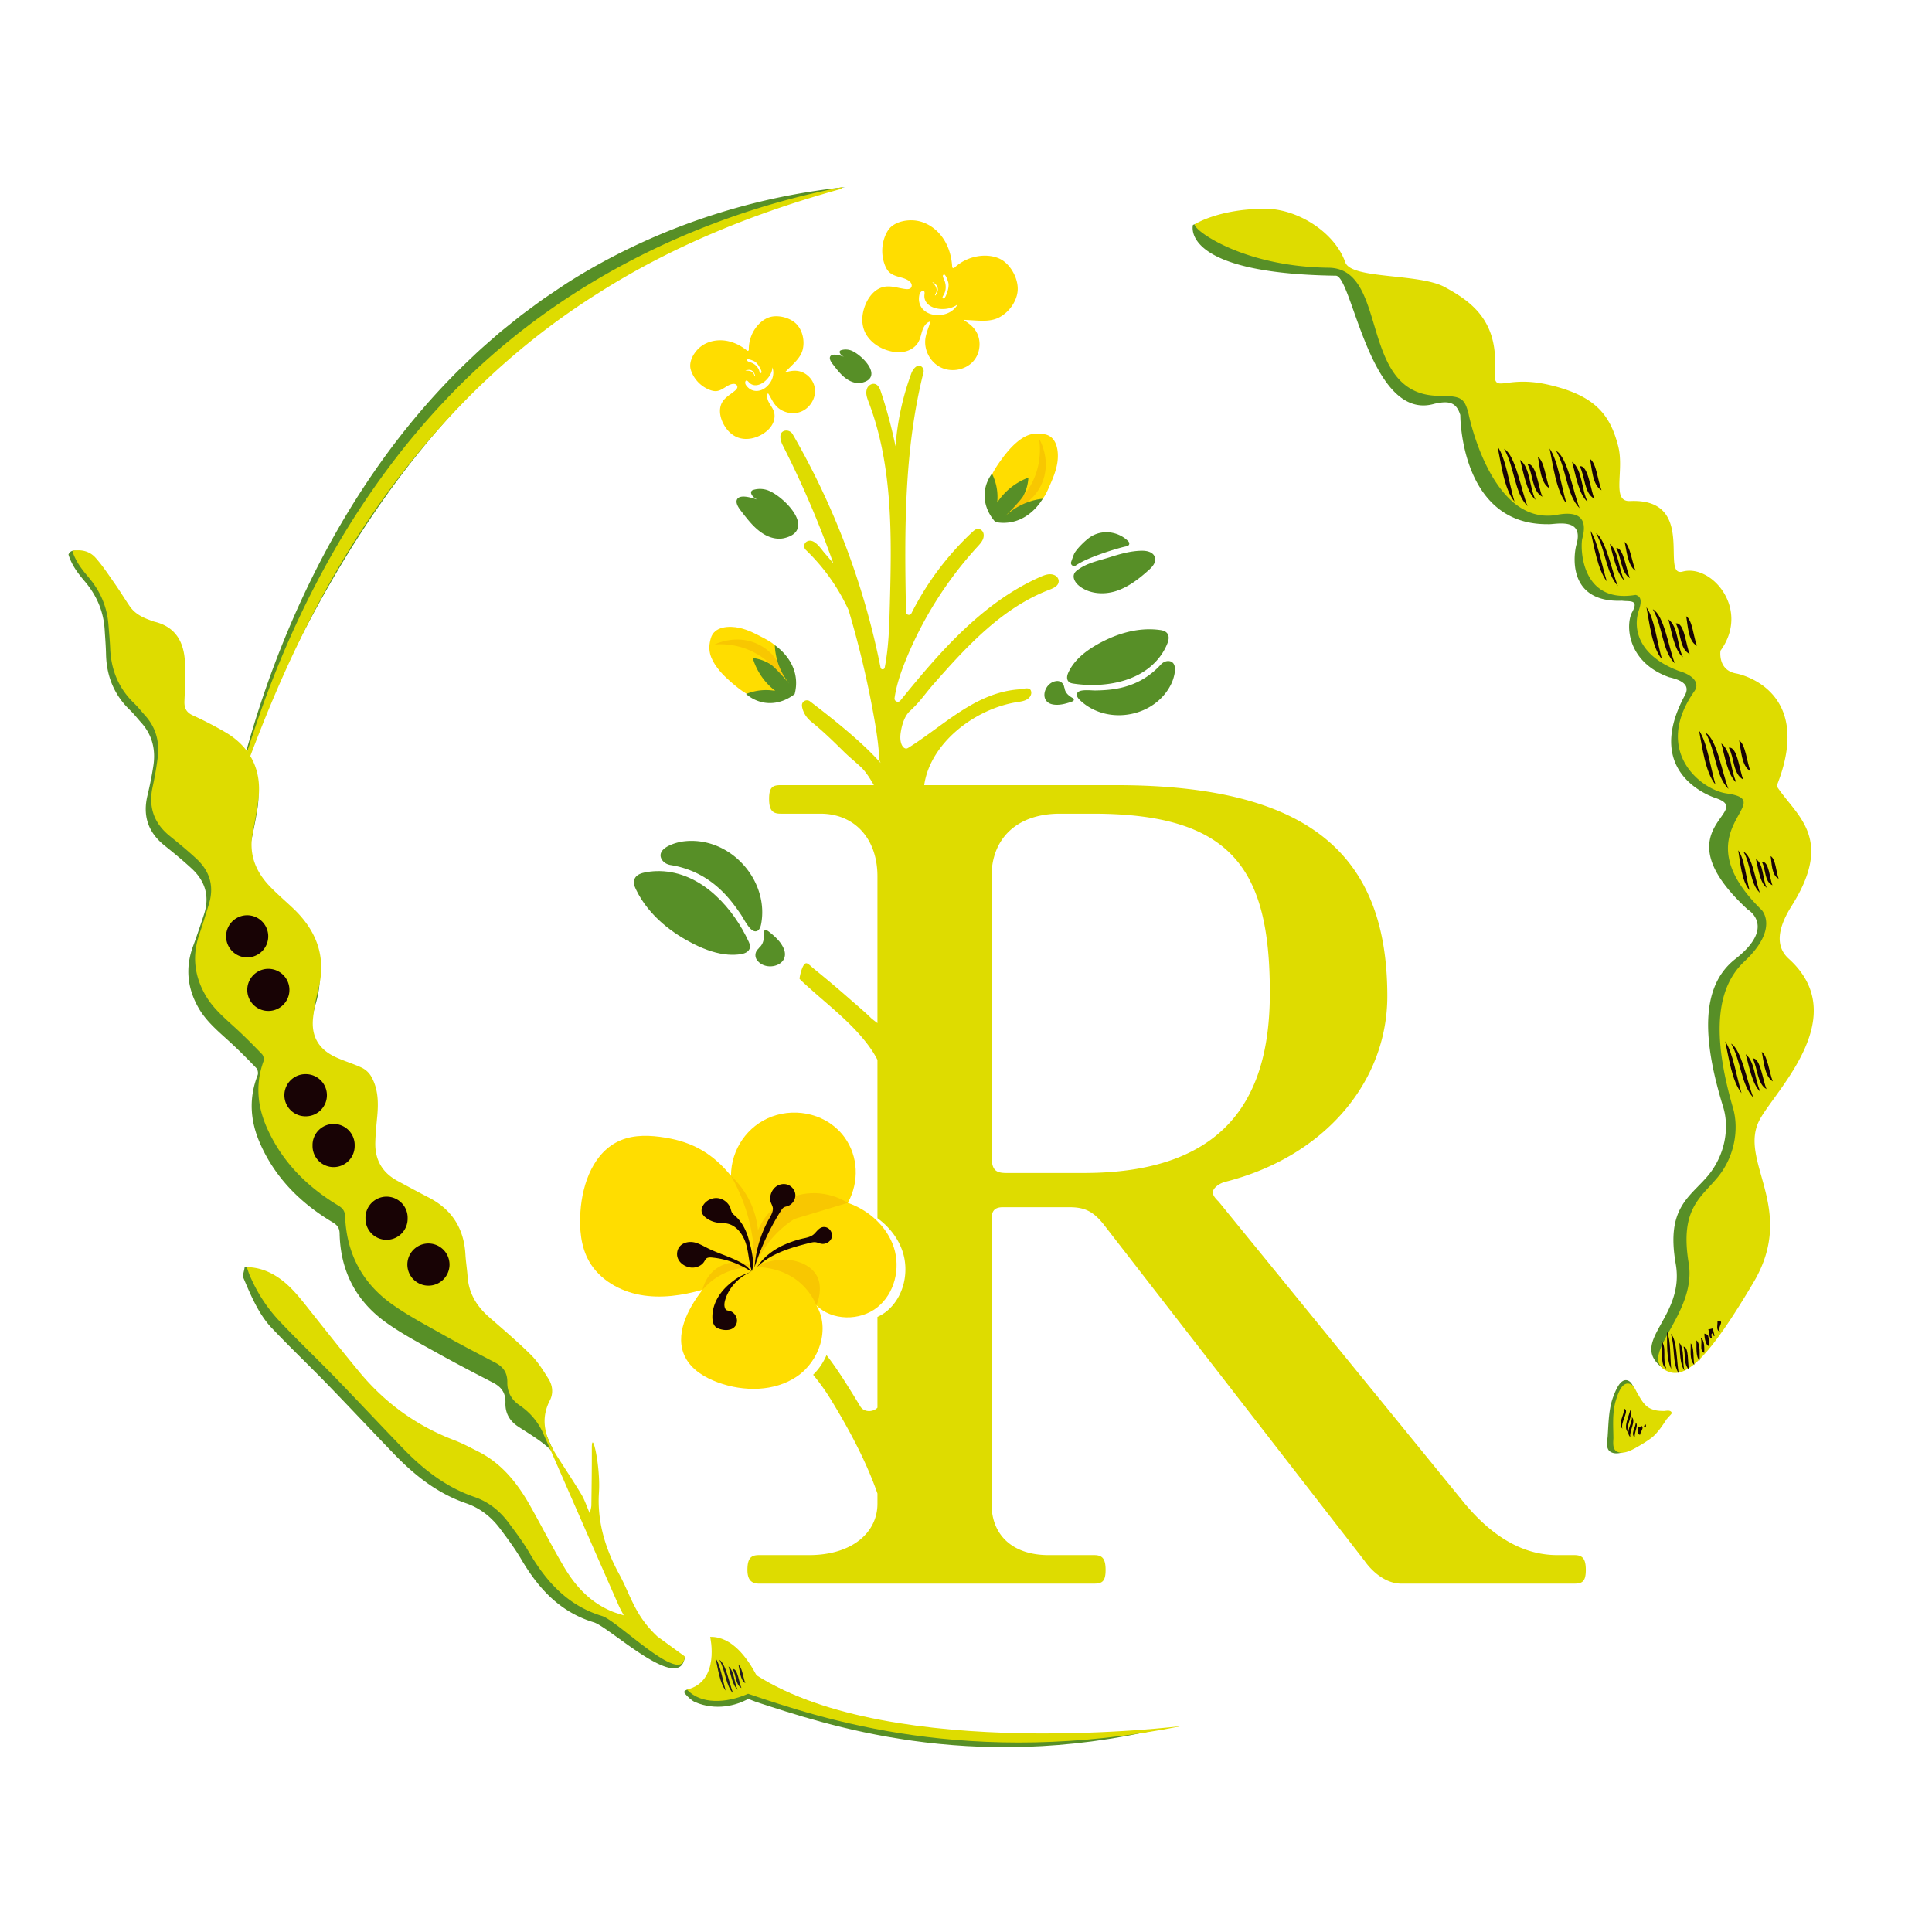 <svg xmlns="http://www.w3.org/2000/svg" width="300" height="300"><path d="M156.945 69.574a19.231 19.231 0 0 0-1.465 1.809c-.789 1.082-1.527 2.222-1.906 3.508-.379 1.28-.36 2.73.313 3.886.52.891 1.605 1.703 2.68 1.668.953-.03 2.21-.828 3.038-1.27.856-.456 1.711-.976 2.313-1.737.418-.532.695-1.157.969-1.774.554-1.258 1.113-2.535 1.308-3.894.23-1.61-.03-3.926-1.918-4.32-1.859-.391-3.12.116-4.539 1.355-.277.242-.539.5-.793.77" style="stroke:none;fill-rule:nonzero;fill:#fd0;fill-opacity:1"/><path d="M161.344 68.11c.152.972.445 3.66-.969 6.613a11.364 11.364 0 0 1-4.555 4.894c.27-.039 4.243-.703 5.926-4.469 1.574-3.527-.219-6.726-.402-7.039" style="stroke:none;fill-rule:nonzero;fill:#f8c701;fill-opacity:1"/><path d="M161.918 77.438c-.332.554-1.945 3.109-4.961 3.648a6.574 6.574 0 0 1-2.383-.023c-.281-.301-1.91-2.098-1.664-4.653.137-1.39.77-2.387 1.125-2.867.293.59.512 1.215.66 1.855.192.864.243 1.75.153 2.63a10.074 10.074 0 0 1 1.804-2.06 10.024 10.024 0 0 1 3.04-1.804c-.09 1.344-.477 2.277-.82 2.89 0 0-.427.755-2.75 3.055a10.302 10.302 0 0 1 3.292-2.062 10.069 10.069 0 0 1 2.504-.61" style="stroke:none;fill-rule:nonzero;fill:#578f27;fill-opacity:1"/><path d="M112.105 104.566c.528.57 1.106 1.094 1.696 1.598 1.02.863 2.11 1.684 3.36 2.156 1.25.473 2.698.559 3.901-.027.922-.453 1.813-1.477 1.856-2.55.043-.954-.66-2.266-1.04-3.122-.394-.89-.85-1.781-1.566-2.437-.5-.454-1.101-.778-1.699-1.094-1.21-.645-2.441-1.297-3.785-1.594-1.59-.348-3.918-.258-4.45 1.598-.526 1.828-.108 3.12 1.02 4.625.223.297.457.578.707.847" style="stroke:none;fill-rule:nonzero;fill:#fd0;fill-opacity:1"/><path d="M110.969 100.074c.98-.082 3.683-.176 6.523 1.453a11.308 11.308 0 0 1 4.547 4.899c-.02-.274-.39-4.281-4.02-6.235-3.402-1.832-6.726-.277-7.05-.117" style="stroke:none;fill-rule:nonzero;fill:#f8c701;fill-opacity:1"/><path d="M120.313 100.184c.53.375 2.96 2.171 3.273 5.214a6.543 6.543 0 0 1-.195 2.38c-.32.257-2.23 1.75-4.762 1.316a5.784 5.784 0 0 1-2.777-1.332 8.269 8.269 0 0 1 4.531-.484 10.094 10.094 0 0 1-1.922-1.95 10.081 10.081 0 0 1-1.578-3.16c1.336.187 2.238.637 2.828 1.027 0 0 .719.48 2.84 2.965a10.29 10.29 0 0 1-1.813-3.433 10.19 10.19 0 0 1-.425-2.543m-13.985 157.175c-.789 5.688-11.672-4.703-14.117-5.445-5.277-1.598-8.625-5.273-11.297-9.832-.96-1.637-2.11-3.172-3.25-4.695-1.367-1.828-3.121-3.219-5.293-3.961-4.375-1.504-7.89-4.254-11.05-7.516-3.52-3.637-6.973-7.34-10.497-10.972-2.86-2.946-5.84-5.782-8.664-8.762-1.996-2.11-3.246-5.102-4.383-7.79-.144-.35.133-.94.207-1.616 1.446-.208 2.16 1.492 3.5 2.304 2.055 1.246 3.524 3.082 4.993 4.934 2.66 3.36 5.32 6.722 8.054 10.023 3.973 4.801 8.864 8.348 14.707 10.578 1.274.489 2.489 1.141 3.715 1.758 3.727 1.871 6.164 4.988 8.149 8.524 1.746 3.117 3.37 6.304 5.183 9.379 1.82 3.082 4.274 5.363 7.707 6.726.465.18 12.336 6.363 12.336 6.363m-19.883-30.921c-.8-1.848-4.379-3.836-6.062-4.97-1.309-.882-1.953-2.128-1.899-3.628.051-1.5-.593-2.442-1.879-3.113-2.855-1.489-5.722-2.961-8.53-4.532-2.75-1.539-5.571-3.007-8.118-4.828-4.71-3.363-7.105-8.054-7.223-13.824-.02-.863-.351-1.305-1.09-1.75-5.039-3.008-9.003-6.996-11.324-12.383-1.465-3.406-1.707-6.902-.312-10.472.12-.305.012-.868-.219-1.102-1.367-1.422-2.758-2.828-4.219-4.156-1.738-1.582-3.55-3.098-4.73-5.153-1.75-3.05-2.102-6.265-.848-9.64.598-1.61 1.133-3.235 1.672-4.86.922-2.785.234-5.172-1.871-7.129-1.36-1.261-2.8-2.445-4.254-3.609-2.543-2.043-3.406-4.61-2.64-7.777.363-1.512.671-3.04.906-4.57.39-2.532-.153-4.825-1.907-6.762-.574-.63-1.09-1.313-1.703-1.899-2.488-2.383-3.656-5.3-3.734-8.703-.027-1.27-.133-2.539-.211-3.812-.176-2.852-1.25-5.329-3.098-7.504-1.039-1.223-2.02-2.492-2.523-4.157.621-1.46 2.805.07 3.71 1.067 1.13 1.254 2.056 2.687 3.02 4.074.832 1.192 1.578 2.438 2.395 3.64.726 1.075 1.82 1.684 3.027 2.13.317.117.63.254.957.336 3.352.812 4.664 3.171 4.782 6.293.078 2.085-.067 4.187-.196 6.277-.07 1.098.242 1.781 1.313 2.266a60.008 60.008 0 0 1 5.164 2.64c4.117 2.363 5.918 6.156 5.164 10.82-.281 1.743-.637 3.477-1.008 5.204-.715 3.34.371 6.109 2.664 8.468 1.145 1.18 2.399 2.254 3.598 3.38 3.812 3.581 5.363 7.823 3.847 13.015-.421 1.43-.707 2.91-.902 4.383-.367 2.804.719 4.843 3.297 6.105 1.426.695 2.996 1.121 4.441 1.793.586.274 1.157.8 1.473 1.356 1.145 2.011 1.125 4.226.86 6.468-.157 1.328-.317 2.66-.383 3.993-.13 2.738 1.02 4.8 3.484 6.113 1.652.879 3.297 1.773 4.965 2.617 3.73 1.894 5.629 4.902 5.797 9.02.047 1.18.218 2.351.28 3.53.142 2.65 1.388 4.704 3.36 6.423 2.254 1.96 4.543 3.89 6.66 5.988 1.102 1.094 1.934 2.473 2.766 3.797-1.027 1.304-1.086 2.847-.71 4.668" style="stroke:none;fill-rule:nonzero;fill:#578f27;fill-opacity:1"/><path d="M131.21 29.063c-43.136 10.785-68.108 35.835-87.105 75.144-2.105 4.313-4.222 9.102-6.152 13.496a155.914 155.914 0 0 1 3.45-11.183c6.73-19.16 17.23-37.375 32.175-51.305 1.188-1.156 2.781-2.496 4.027-3.594.954-.781 2.407-1.93 3.364-2.703.984-.727 2.488-1.844 3.48-2.555 1.02-.675 2.563-1.734 3.586-2.402 12.957-8.238 28.02-13.348 43.176-14.898m54.031 5.863c19.59-7.574 22.684 6.761 23.512 7.011 7.969 2.399 9.062.368 13.312 2.563 4.25 2.2 6.438 3.719 5.938 11.469-.277 4.316 1.734 2.89 9.488 4.601 7.75 1.707 9.82 3.41 11.133 8.29 1.023 3.808.082 9.437 3.215 9.3 11.254-.488 4.55 11.945 8.379 10.98 4.836-1.222 10.277 4.497 5.273 11.008 0 0-.203 3.946 2.961 4.434 0 0 12.879 1.422 6.375 16.8 3.168 4.638 9.672 8.055 2.5 18.794-1.875 2.812-3.121 6.062-.5 8.3 10.54 9.004-1.902 20.344-4.75 25.141-3.887 6.547 6.25 13.914-1.082 25.63-7.512 11.995-10.016 15.773-13.316 12.769-4.325-3.93 3.953-7.637 2.527-15.754-1.5-8.543 2-10.25 4.836-13.504 2.832-3.254 3.535-7.594 2.535-10.852-3.066-9.965-3.77-18.582 1.883-22.996 6.469-5.05 1.906-7.695 1.906-7.695-13.715-12.653 1.406-15.153-4.957-17.293-2.195-.738-10.87-4.711-4.789-15.942.73-1.351.055-2.253-2.422-2.816-6.613-2.348-6.808-8.219-5.746-10.137 1.121-2.023-.508-1.578-1.578-1.746-8.73.336-7.441-7.484-7.098-8.676 1.297-4.449-3.433-3.097-4.449-3.21-13.629.113-13.574-16.954-13.574-16.954-.617-1.972-1.746-2.254-4-1.746-9.984 2.934-12.777-19.847-15.32-19.883-24.387-.34-22.192-7.886-22.192-7.886" style="stroke:none;fill-rule:nonzero;fill:#578f27;fill-opacity:1"/><path d="M106.309 257.188c-.164 4.91-10.375-5.52-12.825-6.258-5.277-1.598-8.62-5.278-11.293-9.832-.96-1.641-2.113-3.172-3.254-4.7-1.367-1.828-3.117-3.214-5.289-3.96-4.378-1.5-7.894-4.25-11.054-7.516-3.52-3.637-6.969-7.34-10.492-10.969-2.864-2.95-5.84-5.781-8.664-8.766-1.997-2.105-3.56-4.542-4.696-7.234-.148-.348-.254-.715-.418-1.191 1.66.027 3.098.515 4.438 1.328 2.054 1.246 3.523 3.082 4.988 4.93 2.664 3.359 5.324 6.722 8.055 10.027 3.976 4.797 8.863 8.348 14.707 10.578 1.277.484 2.492 1.14 3.715 1.754 3.726 1.871 6.168 4.992 8.148 8.523 1.75 3.118 3.375 6.305 5.188 9.383 1.816 3.078 4.19 5.64 7.624 7 .461.184.946.313 1.668.55-.328-.636-.57-1.054-.765-1.491-1.93-4.387-3.86-8.778-5.781-13.168-1.985-4.528-3.95-9.063-5.954-13.578-.8-1.809-2.05-3.282-3.69-4.391-1.27-.863-1.911-2.082-1.888-3.555.024-1.472-.613-2.394-1.859-3.05-2.766-1.457-5.543-2.895-8.266-4.43-2.668-1.504-5.398-2.942-7.879-4.723-4.578-3.293-6.964-7.89-7.183-13.55-.035-.848-.36-1.282-1.082-1.715-4.887-2.942-8.766-6.852-11.09-12.13-1.469-3.34-1.766-6.769-.496-10.273.11-.3-.008-.847-.23-1.082-1.337-1.39-2.7-2.765-4.126-4.07-1.695-1.547-3.46-3.031-4.632-5.043-1.739-2.992-2.133-6.145-.993-9.461.543-1.574 1.02-3.172 1.508-4.77.832-2.73.13-5.074-1.926-6.988-1.328-1.234-2.734-2.394-4.148-3.535-2.477-1.996-3.352-4.516-2.68-7.621.325-1.484.59-2.984.785-4.488.325-2.485-.238-4.735-1.957-6.63-.558-.616-1.07-1.284-1.668-1.859-2.433-2.332-3.605-5.195-3.746-8.53-.05-1.247-.175-2.493-.273-3.74-.223-2.8-1.297-5.226-3.113-7.359-1.016-1.195-1.985-2.44-2.496-4.074 1.43-.258 2.691.067 3.578 1.043 1.105 1.227 2.02 2.633 2.972 3.989.82 1.167 1.559 2.39 2.364 3.57.718 1.05 1.777 1.648 2.941 2.082.309.113.61.25.93.328 3.226.789 4.531 3.105 4.699 6.168.113 2.043.016 4.105-.07 6.156-.043 1.074.27 1.746 1.304 2.219a56.017 56.017 0 0 1 5 2.586c3.996 2.308 5.79 6.023 5.157 10.605-.235 1.707-.547 3.41-.868 5.106-.625 3.277.473 5.992 2.715 8.304 1.117 1.153 2.34 2.204 3.512 3.305 3.727 3.512 5.293 7.668 3.934 12.762a29.208 29.208 0 0 0-.782 4.3c-.3 2.755.782 4.755 3.278 5.985 1.382.684 2.894 1.094 4.293 1.754a3.457 3.457 0 0 1 1.437 1.324c1.137 1.973 1.156 4.149.945 6.344-.125 1.305-.254 2.61-.289 3.918-.074 2.687 1.067 4.71 3.453 5.992 1.602.86 3.196 1.734 4.813 2.563 3.613 1.847 5.492 4.796 5.727 8.832.066 1.16.257 2.308.34 3.464.183 2.602 1.417 4.614 3.343 6.297 2.195 1.918 4.426 3.809 6.496 5.864 1.078 1.07 1.903 2.422 2.723 3.718.652 1.032.773 2.262.21 3.348-1.671 3.25-.534 6.059 1.212 8.8 1.23 1.934 2.511 3.837 3.687 5.802.512.859.82 1.84 1.301 2.937.102-.516.242-.898.246-1.281.04-2.945.082-5.89.07-8.836-.015-3.152 1.375 2.695 1.106 6.883-.29 4.52.988 8.73 3.144 12.672 1.79 3.27 2.387 6.375 5.946 9.687M208.898 40.738c.938 2.645 11.485 1.672 15.457 3.848 3.973 2.172 8.239 5.07 7.77 12.738-.262 4.274 1.195.754 8.438 2.446 7.246 1.69 9.496 4.742 10.722 9.574.957 3.765-1.105 8.594 1.82 8.457 10.516-.48 4.602 11.906 8.176 10.953 4.52-1.211 10.547 5.848 5.875 12.289 0 0-.469 3.059 2.492 3.543 0 0 12.309 2.254 6.23 17.469 2.962 4.59 9.036 7.972 2.34 18.597-1.753 2.782-2.917 5.996-.468 8.215 9.844 8.906-1.781 20.133-4.441 24.875-3.63 6.48 5.843 13.77-1.012 25.363-7.02 11.872-10.547 15.083-13.352 13.833-5.03-2.239 4.606-8.754 3.274-16.786-1.403-8.453 1.867-10.144 4.515-13.363 2.649-3.223 3.305-7.516 2.368-10.734-2.86-9.864-3.196-18.114 1.761-22.758 5.477-5.137 2.68-8 2.68-8-12.813-12.52 3.059-16.887-5.426-18.09-3.98-.562-11.555-6.547-5.012-15.883.825-1.176-.02-2.441-2.414-3.14-6.503-2.45-7.07-6.735-6.246-9.313.246-.766.754-2.21-.484-2.492-8.645 1.45-8.578-7.598-8.258-8.777.676-2.485.145-4.508-4.191-3.614-10.043 1.461-13.461-15.66-13.461-15.66-.625-2.578-1.238-2.762-4.113-2.871-13.29.434-7.997-19.773-17.63-19.883-13.402-.16-21.046-5.914-20.796-6.746 0 0 3.707-2.41 10.984-2.41 4.828-.004 10.688 3.496 12.402 8.32" style="stroke:none;fill-rule:nonzero;fill:#dedc00;fill-opacity:1"/><path d="M50.762 170.066a3.272 3.272 0 0 1-3.274 3.27 3.272 3.272 0 1 1 0-6.543 3.273 3.273 0 0 1 3.274 3.273m4.312 7.832a3.272 3.272 0 1 1-6.543 0 3.273 3.273 0 1 1 6.543 0m8.223 11.29a3.272 3.272 0 1 1-6.543 0 3.273 3.273 0 1 1 6.543 0m6.504 7.117a3.273 3.273 0 1 1-6.545.002 3.273 3.273 0 0 1 6.545-.002m-28.176-50.496a3.275 3.275 0 0 1-3.66 2.832 3.272 3.272 0 1 1 3.66-2.832m3.29 8.312a3.272 3.272 0 1 1-6.493-.824 3.272 3.272 0 0 1 3.66-2.832 3.266 3.266 0 0 1 2.832 3.656" style="stroke:none;fill-rule:nonzero;fill:#180305;fill-opacity:1"/><path d="M130.734 29.297c-13.386 3.695-26.343 8.86-38.047 16.355C72.18 58.578 57.04 77.648 46.583 99.332c-2.562 5.246-4.867 10.664-6.965 16.113-.77 1.97-1.59 4.211-2.304 6.2-.247.695-.497 1.386-.75 2.078l-.22-.059c1.958-7.078 4.278-14.113 7.09-20.902a147.653 147.653 0 0 1 9.329-18.782c4.699-7.91 10.222-15.37 16.574-22.035 16.258-17.199 38.219-28.379 61.352-32.87l.046.222" style="stroke:none;fill-rule:nonzero;fill:#dedc00;fill-opacity:1"/><path d="M171.184 86.863c-.524.149-1.063.301-1.586.485-.918.32-1.637.683-2.258 1.144-.164.121-.352.27-.477.477-.386.656.055 1.414.551 1.867 1.402 1.266 3.715 1.637 5.895.937.07-.023.14-.046.214-.074 1.907-.668 3.543-2 4.891-3.215.508-.457 1.152-1.156.918-1.945-.2-.676-.96-1.047-2.09-1.023-1.703.035-3.254.484-4.957 1.02-.367.116-.738.222-1.101.327m-4.246.996a.468.468 0 0 0 .125-.062c.988-.695 2.777-1.395 4.105-1.86 1.687-.59 3.238-1.015 3.71-1.097a2.23 2.23 0 0 1 .067-.012c.032-.008.063-.016.094-.027a.448.448 0 0 0 .29-.258c.046-.125.054-.316-.177-.543-1.293-1.254-3.207-1.684-4.882-1.098a4.265 4.265 0 0 0-.946.47c-.742.491-2.008 1.718-2.472 2.507-.028.047-.114.187-.524 1.375a.461.461 0 0 0 .113.492.47.47 0 0 0 .496.113M123.91 81.07c-.344-1.949-3.113-4.394-4.738-4.957a3.621 3.621 0 0 0-2.176-.047c-.07.02-.234.067-.32.215-.067.114-.067.254-.008.41.172.438.559.696.953.907a9.047 9.047 0 0 0-1.34-.391c-.996-.207-1.617-.09-1.836.344-.203.394-.004.984.59 1.746l.23.297c.942 1.215 1.919 2.469 3.274 3.304.543.336 1.402.739 2.406.75a3.34 3.34 0 0 0 .887-.101c.59-.145 1.066-.363 1.414-.637.567-.457.797-1.09.664-1.84" style="stroke:none;fill-rule:nonzero;fill:#578f27;fill-opacity:1"/><path d="m134.348 98.594.203-.153" style="stroke:none;fill-rule:nonzero;fill:#dedc00;fill-opacity:1"/><path d="M152.504 39.715a7.009 7.009 0 0 0-4.309 1.863.208.208 0 0 1-.273.008.193.193 0 0 1-.067-.14c-.085-1.485-.457-2.817-1.105-3.95-.914-1.605-2.383-2.754-4.02-3.148a5.586 5.586 0 0 0-1.636-.13c-1.457.094-2.664.684-3.223 1.587-.976 1.566-1.148 3.636-.45 5.402.184.461.388.793.65 1.043.46.445 1.077.621 1.671.79.617.17 1.203.339 1.617.776.211.227.274.54.153.774-.137.27-.43.355-.969.285-.32-.04-.648-.11-.969-.172-.613-.129-1.246-.258-1.875-.219-.16.012-.32.032-.476.067-1.149.246-2.164 1.203-2.782 2.625-.632 1.457-.714 2.937-.23 4.164.559 1.418 1.93 2.574 3.676 3.094.91.273 1.765.332 2.527.18.914-.184 1.688-.692 2.125-1.387.258-.418.39-.887.516-1.34.054-.196.113-.395.175-.586.145-.418.48-1.153 1.133-1.352.012-.004.04-.011.055-.02.012.016.023.102-.012.212-.078.265-.172.539-.261.797-.184.53-.372 1.078-.45 1.648-.242 1.797.762 3.676 2.395 4.469.64.312 1.379.453 2.133.406 1.136-.074 2.191-.563 2.894-1.348a3.845 3.845 0 0 0 .914-1.879c.215-1.129-.043-2.265-.699-3.117-.36-.469-.852-.883-1.539-1.312-.04-.024-.043-.055-.035-.078.004-.016.02-.051.074-.055h.004l1.55.09c.614.035 1.212.062 1.794.027.761-.05 1.39-.207 1.925-.48 1.633-.84 2.836-2.598 2.922-4.278.082-1.578-.824-3.453-2.148-4.46-.664-.505-1.563-.801-2.59-.86a5.852 5.852 0 0 0-.785.004m-6.137 6.394c.024-.082.074-.168.125-.254l.047-.082c.344-.601.406-1.328.18-2.046a3.23 3.23 0 0 0-.114-.278c-.113-.254-.285-.636-.132-.754l.082-.062c.015-.012.03-.02.043-.02.02-.004.054.016.09.047.316.274.597 1.238.605 1.43.027.484-.086 1.02-.352 1.683-.043.106-.136.332-.257.465a.296.296 0 0 1-.141.094c-.066.016-.121.004-.152-.035-.036-.04-.043-.11-.024-.188m-1.57-2.32c.016.008.039.02.066.04.086.058.172.112.254.175.16.125.27.234.348.355.152.23.2.543.129.836-.059.242-.274.657-.383.696-.024-.024-.031-.145.02-.211.269-.383.289-.782.05-1.215-.133-.242-.312-.442-.476-.625a.07.07 0 0 1-.008-.05m.86 5.136c-1.012.008-1.903-.364-2.438-1.012-.48-.582-.637-1.328-.453-2.156.078-.36.351-.586.566-.602a.193.193 0 0 1 .156.055c.075.082.102.254.07.469-.081.566.075 1.074.45 1.468.547.582 1.558.899 2.64.829.704-.043 1.504-.27 2.07-.743-.566 1.043-1.683 1.684-3.062 1.692" style="stroke:none;fill-rule:nonzero;fill:#fd0;fill-opacity:1"/><path d="M117.367 260.23c-.894-.527-6.336-3.449-6.531-2.421-.277 1.43-.816 3.574-1.746 4.507-.281.278-1.324.196-2.383.028-.293.168-.652.246-.324.664.316.39 1.031 1.078 1.578 1.308 3.2 1.336 6.289.555 8.223-.515l1.27.488c10.616 3.434 32.948 11.207 62.913 4.129 0 .004-39.453 5.754-63-8.188" style="stroke:none;fill-rule:evenodd;fill:#578f27;fill-opacity:1"/><path d="M135.285 57.742c-.23-1.312-2.094-2.957-3.187-3.34a2.474 2.474 0 0 0-1.47-.03c-.046.015-.155.046-.214.144-.043.078-.047.172-.004.277.113.293.375.469.64.61-.292-.11-.597-.2-.902-.262-.671-.141-1.09-.059-1.238.23-.137.266-.004.664.399 1.176l.156.2c.633.82 1.289 1.663 2.207 2.23.363.222.941.496 1.617.503.203.004.402-.02.598-.07.398-.097.718-.242.953-.43.383-.304.535-.734.445-1.238m30.055 49.254a.231.231 0 0 0-.028-.113.594.594 0 0 1-.046-.121l-.043-.176a1.072 1.072 0 0 0-1.145-.836c-.07.008-.14.02-.203.031-.469.09-.898.367-1.223.785-.437.57-.59 1.305-.39 1.868.168.476.566.804 1.129.93.992.222 2.07-.075 3-.4a1.92 1.92 0 0 0 .18-.077l.027-.012a.258.258 0 0 0 .02-.457c-.704-.379-1.118-.813-1.266-1.328a.323.323 0 0 1-.012-.094m14.902-3.793c-.75.824-1.61 1.543-2.558 2.129-1.45.895-3.13 1.473-5.004 1.715-.77.101-1.602.152-2.614.168-.113 0-.273-.008-.46-.016-1.063-.054-1.97-.062-2.286.352-.367.476.246 1.05.45 1.238 1.761 1.648 4.246 2.461 6.812 2.23 2.586-.23 4.926-1.472 6.418-3.414.355-.46.656-.96.906-1.484.25-.523.848-2.195.352-3.02-.172-.285-.453-.44-.82-.453-.426-.015-.86.188-1.196.555" style="stroke:none;fill-rule:nonzero;fill:#578f27;fill-opacity:1"/><path d="M170.332 100.098c-1.598.918-2.781 1.886-3.605 2.965-.34.44-.622.906-.84 1.382-.27.598-.25 1.098.054 1.403.204.207.485.261.73.3 4.434.668 10.282-.062 13.395-4.117.192-.254.375-.52.54-.789.257-.418.48-.86.66-1.316.27-.668.27-1.176.007-1.551-.273-.387-.75-.5-1.183-.555-3.867-.523-7.442.953-9.758 2.278m-52.316 46.91a.316.316 0 0 0-.098.105.755.755 0 0 1-.094.133l-.148.16a1.303 1.303 0 0 0-.086 1.73c.055.067.11.13.168.188.402.418.98.672 1.62.719.876.066 1.727-.27 2.173-.852.37-.488.441-1.117.191-1.777-.437-1.16-1.469-2.066-2.418-2.797a2.679 2.679 0 0 0-.199-.129l-.031-.02a.317.317 0 0 0-.332-.003.314.314 0 0 0-.149.289c.082.973-.086 1.687-.511 2.184a.331.331 0 0 1-.086.07m-13.875-12.68c1.347.211 2.66.61 3.894 1.188 1.883.879 3.602 2.207 5.11 3.96.617.72 1.23 1.532 1.921 2.56.079.116.176.284.297.484.657 1.117 1.258 2.05 1.89 2.093.735.059.907-.953.966-1.289.5-2.902-.336-5.984-2.29-8.457-1.972-2.488-4.812-4.047-7.796-4.265a9.908 9.908 0 0 0-2.125.066c-.7.094-2.813.61-3.32 1.664-.18.371-.149.766.085 1.145.274.445.77.753 1.368.851" style="stroke:none;fill-rule:nonzero;fill:#578f27;fill-opacity:1"/><path d="M107.617 146.535c2.012 1.02 3.793 1.574 5.45 1.7.675.05 1.34.023 1.972-.07.797-.126 1.293-.481 1.402-.997.07-.344-.062-.672-.187-.95-2.293-4.98-6.961-10.464-13.192-10.925-.39-.027-.777-.035-1.167-.023-.602.02-1.2.085-1.79.21-.863.172-1.382.512-1.585 1.032-.215.539-.008 1.101.222 1.582 2.063 4.304 5.965 6.965 8.875 8.441" style="stroke:none;fill-rule:nonzero;fill:#578f27;fill-opacity:1"/><path d="M117.48 50.73a5.678 5.678 0 0 0-1.207 3.583.165.165 0 0 1-.14.167.17.17 0 0 1-.121-.035c-.934-.754-1.93-1.246-2.957-1.472-1.453-.317-2.93-.059-4.051.707-.34.234-.672.547-.957.91-.734.922-1.027 1.965-.793 2.781.414 1.43 1.558 2.652 2.988 3.184.375.14.688.195.973.175.515-.035.953-.312 1.375-.578.437-.273.851-.535 1.34-.543.25-.007.468.125.543.325.086.226-.02.449-.352.734-.195.168-.414.328-.625.484-.406.297-.828.606-1.144 1.004-.082.106-.153.211-.215.32-.473.82-.45 1.942.07 3.079.531 1.164 1.371 2.011 2.367 2.382 1.149.43 2.578.235 3.828-.527.657-.398 1.153-.879 1.473-1.418.383-.644.496-1.383.316-2.015-.109-.383-.32-.711-.523-1.032a9.283 9.283 0 0 1-.254-.422c-.176-.312-.43-.91-.2-1.406.005-.008.016-.031.02-.043.016 0 .07.04.121.121.118.188.227.39.336.586.215.395.442.805.739 1.157.945 1.113 2.613 1.527 3.965.98a3.464 3.464 0 0 0 1.394-1.059c.57-.718.844-1.617.754-2.457a3.168 3.168 0 0 0-.629-1.562c-.562-.735-1.379-1.195-2.242-1.262-.473-.035-.988.031-1.613.215-.04.012-.059-.008-.067-.023-.008-.012-.023-.04.004-.075H122l.89-.883c.352-.343.692-.687.981-1.054.383-.48.629-.942.754-1.41.379-1.43-.023-3.098-.984-4.055-.899-.898-2.508-1.367-3.825-1.121-.66.129-1.324.504-1.914 1.086-.148.148-.289.308-.422.472m.52 7.118a.795.795 0 0 1-.086-.211l-.023-.075c-.176-.527-.575-.957-1.125-1.207-.063-.03-.145-.054-.227-.082-.215-.07-.535-.175-.523-.328l.004-.082a.158.158 0 0 1 .011-.039c.012-.011.04-.023.078-.027.336-.04 1.063.312 1.18.406.305.25.566.606.816 1.121.043.082.13.258.141.403.004.058 0 .105-.02.136-.027.047-.062.075-.101.075-.043-.004-.09-.036-.125-.09m-2.238-.313c.015-.004.035-.012.062-.015.078-.024.16-.043.242-.06a1.19 1.19 0 0 1 .399-.019.868.868 0 0 1 .57.38c.113.163.246.515.207.6-.023.005-.101-.058-.113-.124-.082-.371-.309-.594-.7-.688-.214-.05-.429-.05-.632-.05a.092.092 0 0 1-.035-.024m3.539 2.258c-.543.61-1.242.941-1.918.91-.61-.023-1.14-.332-1.535-.89-.172-.243-.164-.524-.055-.66.035-.044.074-.067.117-.067.09 0 .203.074.32.21.293.352.68.536 1.118.524.644-.015 1.379-.449 1.918-1.133.355-.445.652-1.042.671-1.64.32.902.102 1.914-.636 2.746" style="stroke:none;fill-rule:nonzero;fill:#fd0;fill-opacity:1"/><path d="M183.637 267.996s-44.992 5.656-66.168-7.863c-1.41-2.649-3.801-6.043-7.196-5.961 0 0 1.618 6.933-3.601 8.18 2.11 2.308 6.043 2.171 9.492.652 11.418 3.871 34.39 11.61 67.473 4.992" style="stroke:none;fill-rule:evenodd;fill:#dedc00;fill-opacity:1"/><path d="M111.133 257.527c.754 1.098 1.09 3.45 1.562 4.989-.937-1.168-1.238-3.504-1.562-4.989m.574.215c1.02.617 1.531 3.672 2.137 5.2-1.196-1.262-1.164-3.477-2.137-5.2m1.414 1.016c.914.726.848 2.488 1.418 3.629-.809-.688-1.117-2.59-1.418-3.63m1.555-.234c.574.387.722 2.004 1.062 2.844-.816-.476-.879-2.062-1.062-2.844m-.895.645c.762-.129.985 2.164 1.348 2.95-.93-.516-.84-2.048-1.348-2.95" style="stroke:none;fill-rule:evenodd;fill:#231f20;fill-opacity:1"/><path d="M269.91 132.035c.98 1.32 1.227 4.274 1.754 6.18-1.238-1.387-1.434-4.328-1.754-6.18m.809.215c1.418.684 1.84 4.508 2.562 6.39-1.605-1.484-1.328-4.296-2.562-6.39m1.945 1.148c1.246.829.973 3.075 1.684 4.465-1.102-.789-1.356-3.175-1.684-4.465m2.277-.46c.793.433.844 2.472 1.247 3.503-1.137-.52-1.063-2.53-1.247-3.504m-1.359.915c1.117-.247 1.2 2.644 1.648 3.609-1.293-.563-1.007-2.516-1.648-3.61m-32.96-64.199c1.308 1.871 1.831 5.914 2.628 8.551-1.629-1.984-2.094-6.004-2.629-8.55m1.012.35c1.797 1.036 2.61 6.282 3.64 8.903-2.085-2.144-1.96-5.957-3.64-8.902m2.48 1.71c1.602 1.224 1.438 4.263 2.414 6.212-1.414-1.156-1.91-4.43-2.414-6.211m2.774-.453c1.008.648 1.222 3.433 1.797 4.867-1.438-.793-1.5-3.527-1.797-4.867m-1.606 1.14c1.356-.25 1.68 3.696 2.301 5.043-1.633-.863-1.43-3.504-2.3-5.043m-12.743-3.062c1.309 1.87 1.832 5.914 2.629 8.55-1.629-1.984-2.094-6.003-2.629-8.55m1.012.351c1.797 1.036 2.61 6.282 3.64 8.903-2.086-2.145-1.96-5.957-3.64-8.903m2.48 1.711c1.602 1.223 1.434 4.262 2.414 6.211-1.414-1.156-1.91-4.43-2.414-6.21m2.77-.454c1.012.649 1.226 3.434 1.8 4.867-1.437-.793-1.5-3.527-1.8-4.867m-1.602 1.14c1.356-.25 1.68 3.696 2.301 5.044-1.633-.863-1.43-3.504-2.3-5.043m9.773 10.351c1.164 1.746 1.765 5.422 2.535 7.84-1.438-1.86-1.988-5.515-2.535-7.84m.859.36c1.54 1.008 2.426 5.785 3.39 8.195-1.824-2.023-1.87-5.465-3.39-8.195m2.14 1.644c1.383 1.172 1.368 3.914 2.262 5.715-1.226-1.105-1.773-4.082-2.261-5.715m2.293-.297c.87.625 1.16 3.153 1.695 4.473-1.23-.773-1.39-3.25-1.695-4.473m-1.293.965c1.12-.168 1.55 3.41 2.12 4.653-1.398-.844-1.331-3.223-2.12-4.653m4.687 9.176c1.25 1.754 1.684 5.594 2.414 8.086-1.57-1.855-1.941-5.672-2.414-8.086m.992.316c1.758.946 2.446 5.922 3.407 8.395-2.016-1.996-1.809-5.629-3.407-8.395m2.418 1.575c1.559 1.129 1.328 4.027 2.254 5.863-1.375-1.074-1.793-4.18-2.254-5.863m2.754-.493c.988.594 1.137 3.243 1.676 4.594-1.406-.722-1.41-3.324-1.676-4.594m-1.613 1.122c1.348-.27 1.582 3.48 2.168 4.75-1.598-.786-1.336-3.305-2.168-4.75m7.68 64.894c1.214 1.774 1.765 5.563 2.535 8.043-1.504-1.887-2.004-5.652-2.535-8.043m.918.348c1.64 1.004 2.472 5.922 3.453 8.39-1.922-2.043-1.883-5.605-3.453-8.39m2.27 1.648c1.464 1.176 1.374 4.012 2.292 5.852-1.297-1.11-1.808-4.176-2.293-5.852m2.485-.367c.921.621 1.171 3.23 1.714 4.582-1.308-.77-1.418-3.324-1.714-4.582m-1.422 1.031c1.214-.207 1.586 3.489 2.171 4.758-1.488-.836-1.355-3.3-2.171-4.758m-8.317-50.925c1.285 1.832 1.781 5.804 2.555 8.39-1.61-1.937-2.043-5.89-2.555-8.39m1.004.335c1.785 1.008 2.555 6.16 3.563 8.73-2.063-2.089-1.91-5.843-3.563-8.73m2.461 1.665c1.586 1.195 1.399 4.187 2.36 6.097-1.403-1.133-1.872-4.344-2.36-6.097m2.766-.465c1 .629 1.195 3.37 1.754 4.777-1.422-.77-1.465-3.46-1.754-4.777m-1.61 1.132c1.356-.253 1.649 3.625 2.258 4.946-1.621-.836-1.398-3.438-2.258-4.946m-9.593 90.637c.593 1.371.464 4.028.656 5.817-.781-1.48-.613-4.118-.656-5.817m7.824-1.637c1.308-.09-.098.973.394 1.649-.699-.125-.293-1.227-.394-1.649m-7.238 1.997c.992.898.898 4.359 1.238 6.171-1.043-1.644-.535-4.07-1.238-6.171m-1.477 1.101c.91 1.031.11 2.738.785 4.293-1.055-.469-.433-2.96-.785-4.293m7.293-1.758.707-.172.281 1.176c-.23.051-.25-.242-.347-.414-.266.106-.094.477-.067.766-.523.094-.34-.977-.574-1.356m-.594.64c.235.056.473.106.586.356.547 2.766-.61 1.297-.586-.355m-3.887 1.434c.852.992.407 2.917.79 4.292-.743-.925-.68-3.085-.79-4.292m3.297-.793c.664.289.575 1.808.567 2.351-.852-.402-.192-1.574-.567-2.351m-.648.406c.668.55.453 2.277.5 3.113-.672-.555-.453-2.277-.5-3.113m-.887.46c.55.548.367 2.36.559 3.352-.793-.699-.524-2.457-.559-3.351m-1.117.52c.863.019.617 2.585.848 3.527-.91-.766-.485-2.43-.848-3.528" style="stroke:none;fill-rule:evenodd;fill:#180305;fill-opacity:1"/><path d="M258.453 219.59c-.242-.04-.598-.012-.683-.028-.786-.113-1.356-.222-2.047-.667-.965-.622-1.391-1.864-1.836-2.86-.133-.3-.258-.746-.469-1.09-.18-.293-.418-.52-.742-.61-.375-.097-.742.071-1.063.419-.574.629-1.004 1.863-1.117 2.148-.71 1.871-.723 4.157-.86 6.153-.015.27-.128.832-.097 1.328.031.426.172.8.465 1.008.39.27.879.328 1.379.254.664-.094 1.351-.415 1.797-.622.785-.367 1.57-.761 2.304-1.23.953-.61 1.93-1.895 2.602-2.824 0 .004.758-.727.758-.727a.326.326 0 0 0 .035-.422c-.067-.101-.219-.195-.426-.23" style="stroke:none;fill-rule:evenodd;fill:#578f27;fill-opacity:1"/><path d="M259.05 219.047c-.245-.008-.597.058-.683.055-.793-.016-1.37-.051-2.097-.383-1.008-.465-1.528-1.567-2.051-2.442-.156-.261-.313-.66-.555-.957-.203-.25-.457-.433-.785-.476-.383-.051-.734.148-1.027.508-.524.652-.86 1.843-.946 2.12-.566 1.821-.402 3.938-.379 5.805 0 .254-.066.79.004 1.243.063.394.23.726.54.882.41.207.902.203 1.398.078.656-.164 1.316-.539 1.742-.78.758-.434 1.508-.891 2.207-1.41.902-.677 1.777-1.981 2.375-2.923 0 .004.695-.762.695-.762a.29.29 0 0 0 .004-.394c-.074-.086-.234-.156-.441-.164" style="stroke:none;fill-rule:evenodd;fill:#dedc00;fill-opacity:1"/><path d="M252.164 218.742c.969.176-.578 2.102-.238 3.102-.79-.735.351-2.164.238-3.102m.566 3.598c-.675-.793.239-2.485.407-3.371.508.683-.606 2.258-.407 3.37m.668-2.288c.684.672-.43 2.12-.242 3.101-.851-.773.348-2.172.242-3.101m.961 1.437c.227.086.45.168.434-.105.664.187-.121 1.02-.121 1.402-.66-.07-.16-.933-.313-1.297m.918.008c.336-.976.489.64 0 0m-1.289-.605c.508.382-.281 1.543-.129 2.32-.734-.52.164-1.613.13-2.32" style="stroke:none;fill-rule:evenodd;fill:#180305;fill-opacity:1"/><path d="M244.473 241.473h-2.657c-4.96 0-9.742-2.477-14.347-7.97l-38.258-46.937c-.356-.351-.887-.882-.887-1.414 0-.535.707-1.242 1.774-1.597 15.586-3.895 25.324-15.586 25.324-28.868 0-21.609-11.688-32.769-42.152-32.769h-29.758c.925-6.55 7.902-11.898 14.488-12.902.684-.106 1.422-.207 1.887-.774.25-.308.34-.738.148-1.086-.273-.496-1.23-.148-1.73-.117-6.887.453-11.84 5.723-17.32 9.113-.575.356-1.301-.465-1.165-2.039 0 0 .196-2.523 1.457-3.687 1.68-1.551 2.22-2.528 3.727-4.246 5.137-5.848 10.648-11.828 17.957-14.61.652-.25 1.426-.605 1.43-1.32.004-.445-.317-.824-.739-.977-.714-.265-1.43.008-2.09.297-8.972 3.953-15.582 11.606-21.753 19.211-.32.399-.973.121-.903-.383.285-1.996.95-3.941 1.707-5.816a59.052 59.052 0 0 1 11.2-17.723c.488-.53 1.015-1.113.93-1.882-.04-.372-.286-.704-.645-.813-.457-.137-.786.145-1.075.414a44.731 44.731 0 0 0-9.496 12.656c-.207.407-.832.266-.84-.191-.25-12.484-.332-25.094 2.711-37.211a.873.873 0 0 0-.293-.898c-.644-.504-1.34.351-1.597 1.054a41.6 41.6 0 0 0-2.45 11.313 74.64 74.64 0 0 0-2.273-8.473c-.176-.535-.43-1.14-1.035-1.223-.434-.058-.91.262-1.086.66-.328.747-.035 1.508.238 2.223 3.793 10 3.555 20.989 3.266 31.664-.086 3.188-.176 6.395-.79 9.516-.065.352-.573.352-.644.004-2.52-12.707-7.148-25-13.644-36.238-.266-.457-.824-.696-1.328-.52-.883.305-.606 1.484-.211 2.254 3.02 5.926 5.64 12.05 7.855 18.32-.449-.55-.91-1.09-1.375-1.629-.136-.156-.293-.359-.469-.582-.582-.734-1.367-1.613-2.21-1.226a.818.818 0 0 0-.227 1.336 30.643 30.643 0 0 1 6.64 9.34 151.044 151.044 0 0 1 3.93 16.53c.39 2.169.73 4.352.836 6.552.024.48.406.886.086.527-2.836-3.176-7.219-6.664-10.851-9.438-.516-.39-1.262-.007-1.239.637.012.371.145.774.34 1.168.27.55.684 1.024 1.164 1.41 1.75 1.41 3.348 2.969 4.942 4.543.898.887 1.726 1.543 2.652 2.399.824.761 1.492 1.855 2.07 2.863h-14.5c-1.238 0-1.77.355-1.77 2.125 0 1.773.532 2.305 1.77 2.305h6.2c5.316 0 8.855 3.894 8.855 9.738v22.781c-.441-.336-.89-.683-.996-.789-.711-.703-1.492-1.375-2.242-2.027-.258-.227-.516-.45-.774-.672-.8-.707-1.61-1.406-2.422-2.102-1.18-1-2.37-1.988-3.574-2.964-.265-.215-.582-.57-.914-.715-.723-.313-1.2 2.257-1.172 2.375.031.144 2.262 2.113 3.262 2.976 2.496 2.156 5.035 4.328 7.02 6.848.695.879 1.32 1.805 1.812 2.777v24.582c1.809 1.32 3.242 3.125 3.922 5.235 1.05 3.257.11 7.148-2.574 9.289a6.945 6.945 0 0 1-1.348.812v14.09c-.64.711-2.09.766-2.664-.191-.645-1.075-1.3-2.141-1.965-3.196-1.305-2.074-2.375-3.625-3.281-4.77-.488 1.134-1.184 2.184-2.078 3.044.812.992 1.718 2.18 2.629 3.652 2.851 4.633 5.586 9.707 7.359 14.79v1.593c0 4.43-3.895 7.969-10.625 7.969h-7.793c-1.242 0-1.773.535-1.773 2.304 0 1.418.53 2.125 1.773 2.125h52.07c1.243 0 1.774-.355 1.774-2.125s-.531-2.304-1.774-2.304h-7.082c-5.492 0-8.855-3.008-8.855-7.97v-43.925c0-1.238.176-2.125 1.77-2.125h10.273c2.304 0 3.719.531 5.492 2.832l40.383 52.074c1.238 1.774 3.363 3.543 5.668 3.543h26.922c1.238 0 1.77-.355 1.77-2.125s-.532-2.304-1.77-2.304m-76.164-59.332h-12.043c-1.77 0-2.301-.532-2.301-2.836v-43.22c0-5.843 3.894-9.737 10.625-9.737h5.137c21.785 0 27.453 8.855 27.453 27.804 0 14.348-5.137 27.989-28.871 27.989" style="stroke:none;fill-rule:nonzero;fill:#dedc00;fill-opacity:1"/><path d="M119.867 173.375c3.926-1.457 8.715-.316 11.285 3.238 2.11 2.918 2.305 6.88.5 10.164 3.266 1.13 6.098 3.68 7.149 6.938 1.054 3.258.11 7.152-2.574 9.289-2.684 2.14-7.016 2.113-9.461-.313 2.171 3.63.48 8.68-3.024 11.051-3.504 2.371-8.25 2.383-12.25.926-2.058-.754-4.094-1.969-5.082-3.906-1.746-3.41.336-7.465 2.68-10.489-3.133.891-6.45 1.387-9.66.801-3.211-.582-6.309-2.36-7.926-5.164-1.336-2.324-1.555-5.11-1.375-7.765.3-4.458 2.101-9.356 6.262-11.086 2.16-.899 4.617-.786 6.937-.403 4.422.723 7.41 2.574 10.18 5.922.012-4.121 2.558-7.793 6.36-9.203" style="stroke:none;fill-rule:nonzero;fill:#fd0;fill-opacity:1"/><path d="M126.766 202.691a9.566 9.566 0 0 0-2.309-3.3c-2.832-2.618-6.383-2.645-7.293-2.625 4.059-2.125 8.246-1.11 9.621 1.254 1.063 1.835.215 4.097-.02 4.671m-13.257-20.113a28.051 28.051 0 0 1 2.558 6.04 27.9 27.9 0 0 1 1.098 8.148c.398-1.395 1.465-5.79-.762-10.305a13.673 13.673 0 0 0-2.894-3.883" style="stroke:none;fill-rule:nonzero;fill:#f8c701;fill-opacity:1"/><path d="M123.34 189.281c-4.02 2.567-5.653 6.168-6.176 7.485-.844-4.094.977-8.223 4.469-10.239 3.047-1.765 6.922-1.66 10.02.25m-22.563 13.496c.55-.64 1.41-1.48 2.644-2.183 2.23-1.27 4.391-1.356 5.43-1.324-.184-.11-2.582-1.461-5.137-.246-2.355 1.117-2.882 3.48-2.937 3.753" style="stroke:none;fill-rule:nonzero;fill:#f8c701;fill-opacity:1"/><path d="M121.027 183.977c.332-.118.7-.153 1.047-.082.762.152 1.38.851 1.426 1.617.05.765-.473 1.531-1.21 1.773-.192.063-.4.094-.571.195-.188.118-.317.31-.434.493-1.75 2.738-3.11 5.71-4.12 8.793a18.322 18.322 0 0 1 2.065-7.16c.29-.547.801-1.274.786-1.915-.008-.472-.352-.847-.407-1.324-.117-.98.457-2.058 1.418-2.39m8.11 8.23c-.211.648-.969 1.059-1.645.918-.289-.059-.558-.2-.847-.234-.29-.04-.579.03-.86.101-2.953.727-6.012 1.617-8.187 3.707.941-1.46 2.39-2.562 3.972-3.316a16.335 16.335 0 0 1 2.688-.969c.777-.21 1.605-.25 2.195-.836.496-.496.918-1.207 1.77-1.02.703.16 1.132.981.914 1.649m-12.922.082c-.383-1.328-1.047-2.61-2.102-3.52-.148-.132-.308-.257-.418-.421-.136-.211-.18-.465-.257-.703-.282-.856-1.106-1.512-2.012-1.602-.906-.086-1.84.398-2.278 1.187-.152.274-.25.594-.199.903.07.418.387.758.735 1.012a3.924 3.924 0 0 0 1.754.707c.496.07 1.003.043 1.496.148 1.46.309 2.449 1.703 2.894 3.113.445 1.399.43 2.922.926 4.297.476-1.422-.137-3.734-.54-5.12m-9.46.605c-.883.16-1.606.773-1.621 1.832-.016 1.218 1.238 2.105 2.383 2.109.695.004 1.402-.309 1.793-.875.175-.254.23-.508.527-.629.262-.105.59-.078.863-.047 2.125.227 4.188.98 5.957 2.172-.414-.668-1.097-1.129-1.793-1.5-1.582-.836-3.328-1.32-4.93-2.117-.628-.313-1.238-.676-1.91-.871a2.813 2.813 0 0 0-1.27-.074m4.599 8.796c-.454.848-.727 1.79-.735 2.75-.004.684.125 1.47.785 1.782 1.02.488 2.703.515 3.008-.864.176-.8-.422-1.683-1.238-1.832-.121-.023-.25-.03-.356-.093-.12-.07-.195-.2-.246-.329-.16-.433-.07-.917.067-1.355.613-1.953 2.254-3.605 4.18-4.336-1.012.383-1.915.703-2.794 1.36-.89.663-1.703 1.406-2.32 2.331a7.264 7.264 0 0 0-.351.586" style="stroke:none;fill-rule:nonzero;fill:#180305;fill-opacity:1"/></svg>